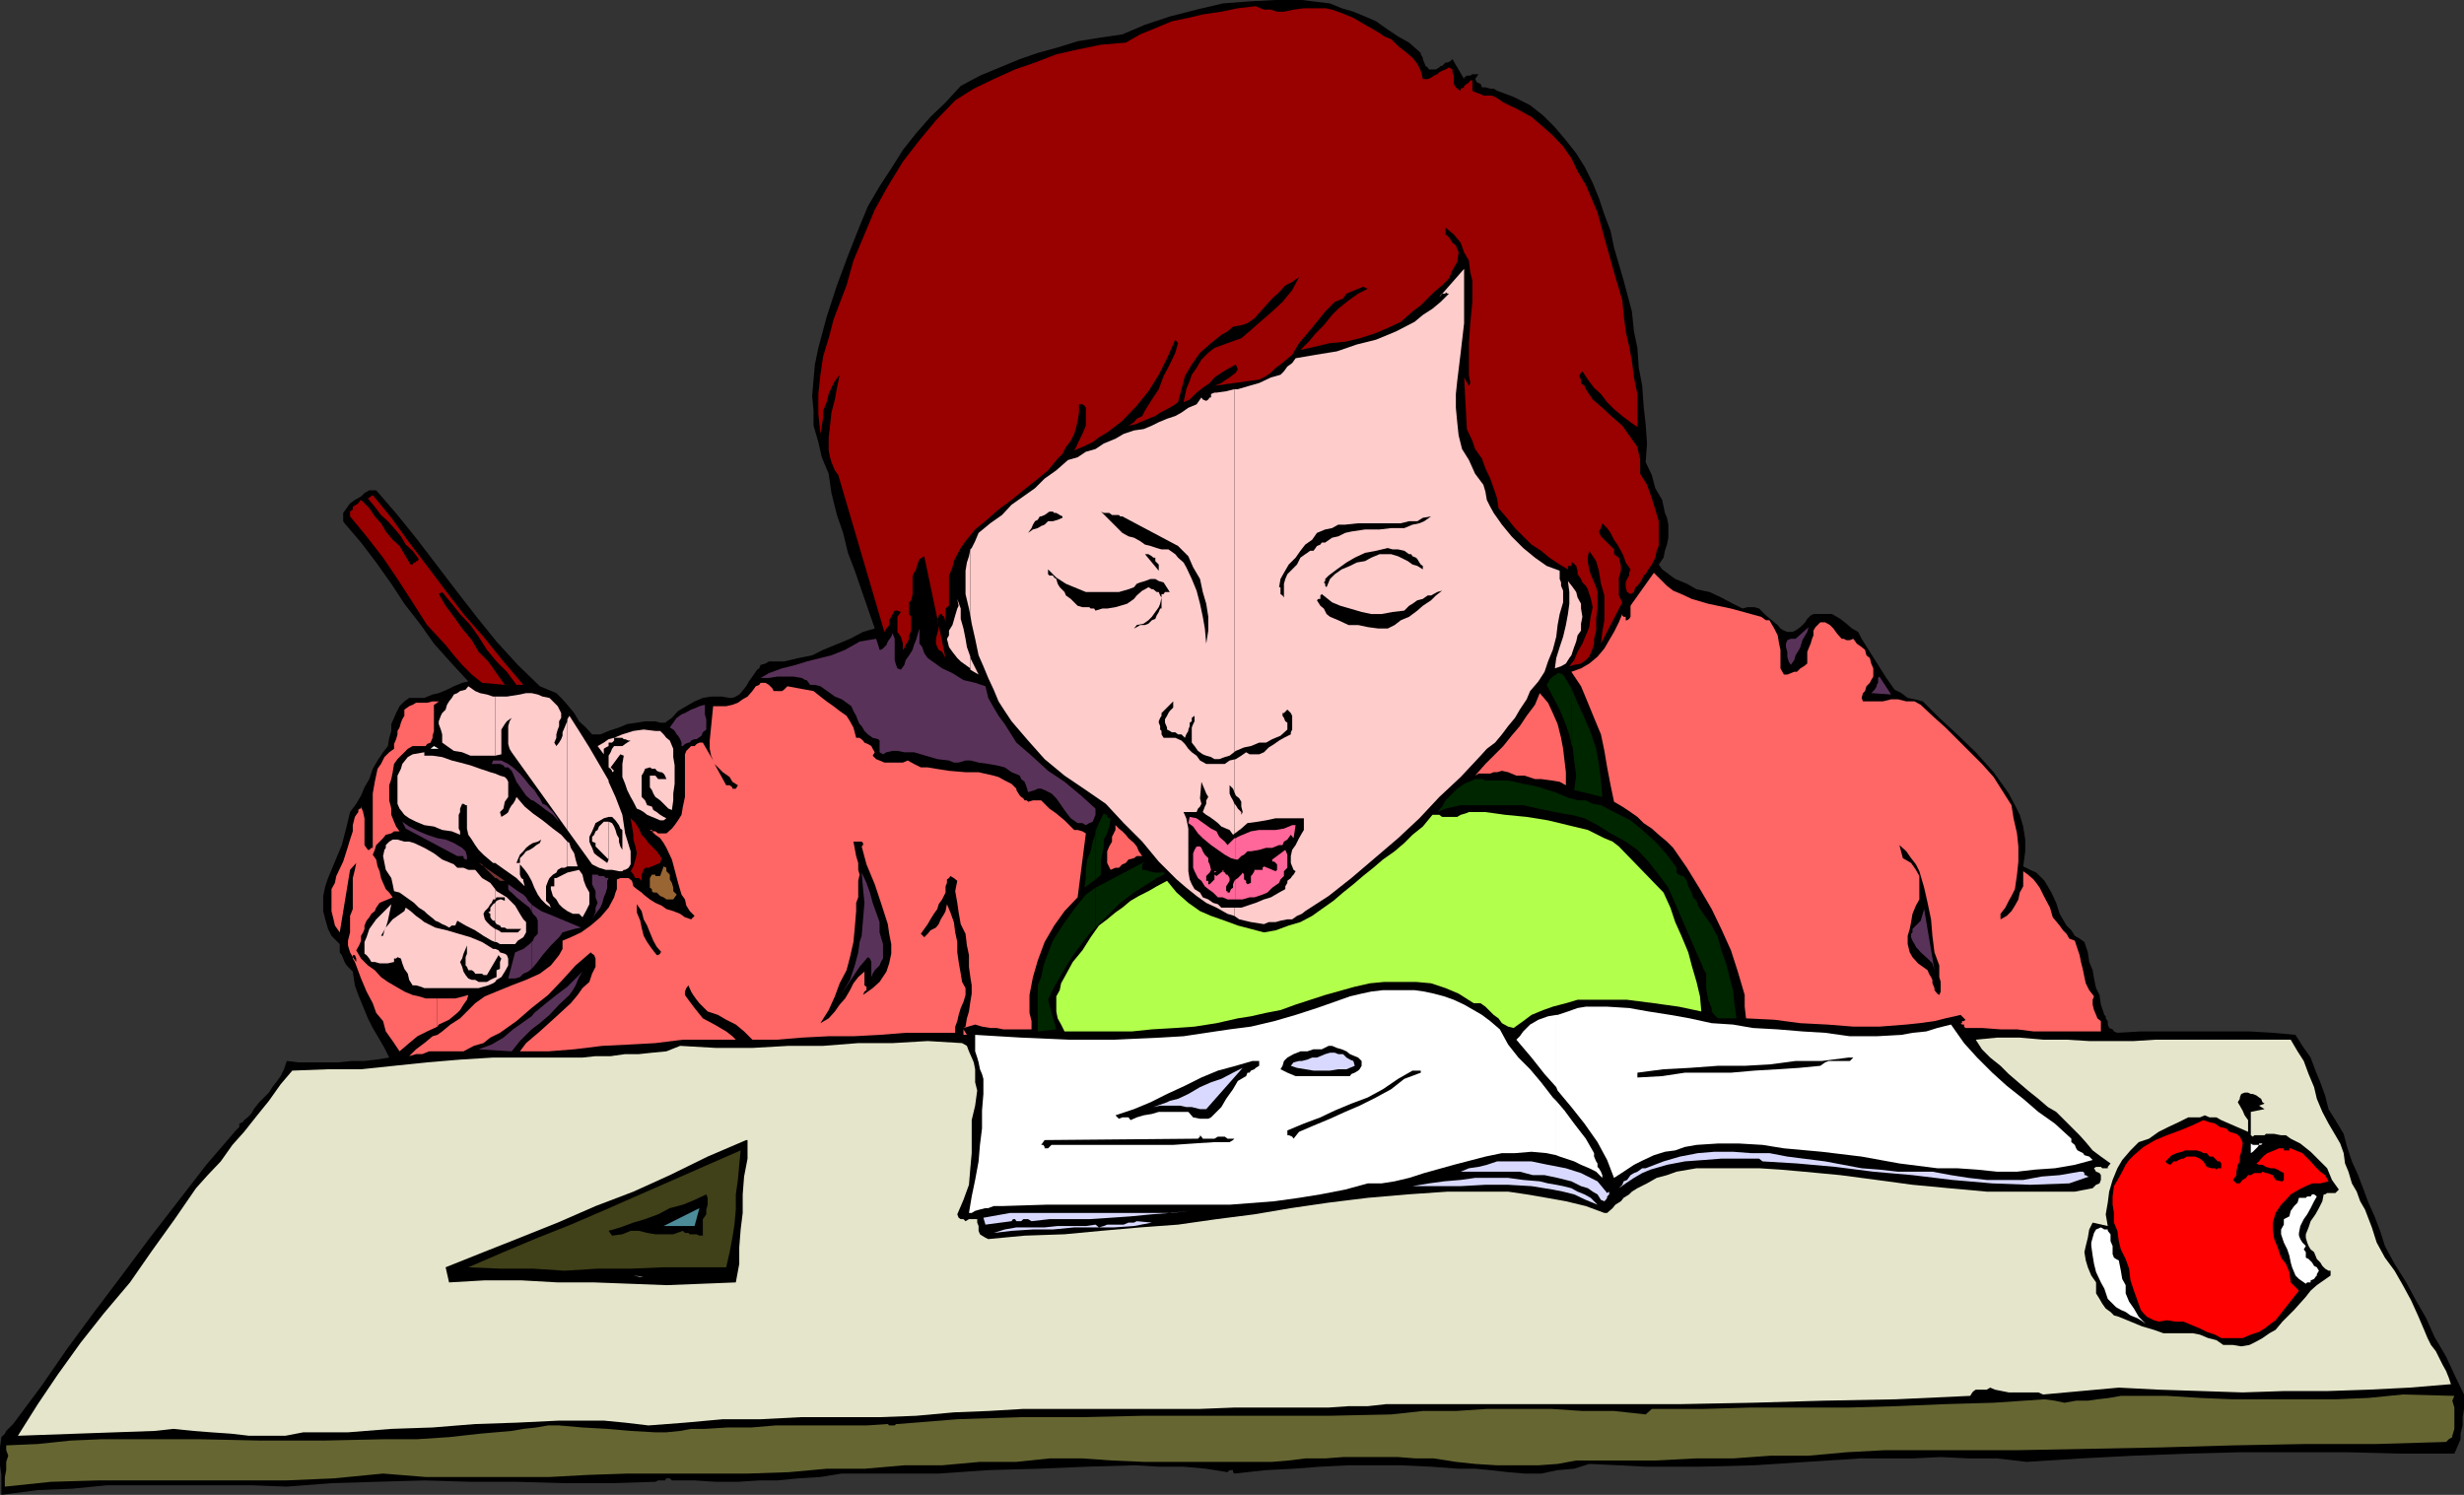 <svg xmlns="http://www.w3.org/2000/svg" width="358.301" height="217.398"><rect width="100%" height="100%" fill="#333333" stroke="none"/><path d="m193.402.5 1.7.7 1.699.5 1.699.698 1.602.7L201.8 4.3l1.5 1 1.601.898 1.7 1.5v.2l.3.5v.199l.399 1 .3.203.2.297h1l.5-.297.199-.203h.203l.5-.5h.297l.402-.2.301-.3 1.7 2.902v-.2l.398-.3h.5l.3-.2h.9l-.5.7.3.5.5.2.2.5h.5l.703.198h.5l.5.301 2.399.899L222.5 15.3l1.902 1.5 1.7 1.699 1.601 1.898 1.5 1.903 1.2 1.898 1.199 2.399.898 2.203.8 2.398.903 2.399.5 2.402 1.399 4.8 1.199 4.5.3 2.9.5 2.398.2 2.902.5 2.598L239 59l.3 2.7.2 2.8-.2 2.7.903 1.898.5 1.902 1 1.7.399 1.898.3.703.2 1v1.898l-.2 1-.3.899-.2 1-.699 1 .5.703.7.5.5.398.699.5 1.699.7 1.402.8 1.899.399 1.699.8 1.699.903 1.402.699.7-.2h1l.699.2 1 1 1.199 1 .5.398.402.5.5.301.5.2h.7l.5-.2.699-.5.699-.699.3-.5.5-.5.403-.2h2.7l1.199.7.898.7.8.698.903.5.5 1 1.2 1.903 2.398 3.797 1.199 1.703 1 .5.902.699 1 .2 1.2.3 2.398 2.398 2.602 2.403 2.699 2.597 2.601 2.903 1 1.398 1.2 1.7.898 1.699.703 1.402.5 1.7.297 1.898v1.703l-.297 2.199 1 .5.899.398 1.199 1.2 1 1.703.699 1.5.5 1.597 1 1.7.703.703.5.797.7.402.699.5.5 1.5.199 1.398.5 1.2.199 1.203.3 1.398.5 1 .2 1.399.5 1.5.203.203v.297l.297.402v.5l.203.5.5.2.2.3.5.2 3.398-.2h15.8l3.399.2 3.3.3 1 1.598 1.2 1.703.703 1.898.7 1.7.699 1.902.5 2 1 1.597 1.199 2 .5 1.903.699 2.097.902 2 .801 2.102.7 1.898.898 2 .8 2.102.7 2.2 1.402 2.6 1.7 2.7 1.398 2.598 1.5 2.601 1.199 2.7 1.703 2.902 1.2 2.597 1.398 2.903v2.097l-.2 1.2v1.203l-.3 1.199v.8l-.5 1.2-.399.898h-8l-7.601-.199h-15.598l-7.5.2-7.902.3-7.7.399-7.898.5-4.3-.5H286.3l-4.098-.2-4.101.2H270.5l-15.398 1-7.899.203h-7.902l-3.899-.203-4.3-.2-2.2.7-2.402.203-2.398.5h-2.399l-2.402-.203-2.598-.297-2.203-.203h-2.398l-4-.297-4.399-.203h-7.601L192 213.3l-3.898.297-4 .203-4.602.5-.2-.203v-.297h-.5l-.3.297-3.098-.5-3.3-.297H168.5l-3.398-.203-7 .203-7.2.297-7.199.203-7.203.5h-14.098l-3.101.5-3.2.199-3.101.3h-2.598l-3.101.2h-3.2l-3.101-.2h-3.297l-.3-.3h-.5l-.2.3h-1l-.402.2-6.5.2h-6.7l-7-.2h-6.699l-6.699-.2-7 .2-6.5.2-6.5.5-5.203-.2H15.602l-5.102.5-5 .2-5.297.698V214.5L0 213.098V210.5l.203-1.5.5-.5.2-.402 1-1 4.097-5.5 3.8-5.5 3.903-5.297 4-5.301 4.098-5.5 4.101-5.3L30 169.397l4.3-5 .5-.5v-.5l.5-.199.2-.3.5-.399.5-.5.203-.3.2-.4.8-1 .7-.702.699-.7.5-.8.699-.899.5-.699.5-1 .402-1.2 1.7.2h5.8l1.899-.2H53l1.703-.202 1.899-.297-.7-1.403-.699-1.199-1-1.699-.703-1.402-1.398-3.399-.5-1.398-.301-2-.399-.403-.5-.5-.3-.5-.399-1-.3-.398v-1.2l-1.2-1.202-.5-1-.402-1.399L47 132.5v-2.2l.3-1.402.403-1.199 1-2.398 1-2.403.7-2.699.5-2.101.898-1.2.699-1.199.5-1.199.703-1.2.5-1.5.7-1.202.8-1.2.7-.898.199-1.2.3-1v-1l.399-.902.3-.699.5-1 .7-.699.699-.5h2.203l1.2-.5.898-.2 1.199-.5 1-.5 1.203-.5.899-.202-2.399-2.598-2.601-2.902-1.899-2.7-2.402-3.097-1.899-2.903-2.199-3.097-2.203-2.903-2.398-2.8-.2-.297v-1.203l1-1.399.7-.5.898-.5.5-.5.703-.398h1l3.098 3.597 2.902 3.602 2.899 3.8 2.898 3.798 2.8 3.601 2.903 3.602 3.098 3.398 3.199 3.102 1.203.5 1.2.5.898.898.699.801 1 1.2.703 1.198 1 .903.899 1H87.3l1.199-.5 1.5-.5 1.203-.5 1.399-.203 1.199-.2h1.5l.699.2h.703l1-.7.899-1L101 102l1.203-.5 1.2-.2h1.5l1.199.2h.398l.5-.2.5-.3.203-.2.797-1 .402-.702.5-.7.7-1 .3-.199.2-.5.699-.199.5-.3H114l2.102-.5 2-.4 1.601-.8 2.2-.902 1.699-.7 1.898-1 1.703-.5-1-2.898-.902-2.602-1-2.898-1-2.602-.7-2.898-.898-2.602-.8-3.199-.403-2.8-1-2.399-.5-2.2-.7-2.402V59.7l-.198-2.101.199-2.399.199-2.2.5-2.402 1.203-4.5 1.5-4.598 1.598-4.3L125 32.897 126.203 30l1.7-2.902 1.699-2.598 1.699-2.7 1.902-2.402L135.301 17l2.199-2.102 2.203-2.398L142.5 11l2.902-1.2 2.899-1.202 2.601-.899 2.899-.8L156.703 6l3.098-.5 3.402-.5 3.297-1.402 3.602-1.2 3.898-1L177.8.5l3.903-.3L185.5 0h3.8l4.102.5"/><path d="M192.703 14.598v.703l-.203.797-.5.402-.297.5-.703 1.2-1.2.698-1.198.801-2.399 1.399L185 21.8l-1.398.699-1.5 1-1.399.5-1.402.898-1.7.801-1.199 1.2-1.5.902L174 29l.203-1.2 2.2-1.702 2.398-1.399 2.402-1.199 2.399-1.402 2.398-1.2 2.102-1.699 1.199-.699 2-2 .699-1.2v-.202h.203v-.2h-.703.203l.297-.3h.703M188.902 30.2l-1 .5-1.199.698-1 .7-.703 1-.898 2.203-1 2.097-.2 1-.5 1.2-.5.902-.699 1-.703.7-1.2.5-1.198.198-1.5.301 1.5-.5 1.199-.5.699-.898.902-.801 1-2.102 1-2.398.899-2.402 1.199-2.2.5-.699 1.203-.699 1.2-.7 1.199-.5.699-1.202.699-.7.8-1 .903-.699 1.899-1 2.398-.699 2.203-.7 1.899-1 1.199-.902.699-.8.8-.899.403-1.5-.203 1.5-.5 1.2-.7.902-1 1-.898.699-1.199.5L198 24l-1 .2-2.598.698-2.199 1.2-.902.8-1 .903-.7 1-.699 1.398M148.8 19.2l-2.198 2.898-2.399 2.402-2.402 2.598L139.203 30l-2.703 2.398-2.098 2.903-1 1.398-.699 1.7L132 39.8l-.7 1.699-2.398 9.098-.3-.5-.2-.399v-1l.2-.5v-.5l.3-.398v-.5l.2-2.203.5-2.098.898-2 .8-2.102 1.2-1.699L133.703 35l1.2-1.902 1.597-1.7 2.902-3.097 3.098-3.102 3.203-2.898 2.598-3.102h.5M158.902 29.7l-1 1-.699 1.198-.703 1.2-.5 1.203-1 2.398-.7 2.899-.698 2.601-1 2.399-.5 1.203-.7 1.199-.5 1.2-.902 1.198.5-1.199.402-1.699.5-1.2.5-1.402.5-1.699.5-1.199.2-1.402.5-1.5.5-1.2.699-1.199.199-.898.703-1.203.5-1.2.5-1 .7-.898 1-1.2.5.4m65.999 2.698v2.903l-.3 1.199v1.2l.3 1.398.399 1 .5.402.3.5.7.3.5.2 1.199 1.7 1.203 1.198 1.399 1.403 1.199 1.5 1.199 1.398 1 1.399.203 1 .2 1 .3.902v1l-.5-.3-.203-.4-.297-.5v-.5l-.203-.5-.297-.5v-.702l-.203-.2-1.2-1.199-1-1.5-1.198-1.199-.899-1.402-1-1.2L227 42.7l-1.2-1.199-1.398-1.2-.3-1.202-.2-1.7.2-1.398v-2.902l-.399-1.2-.3-.5-.2-.699-.5-.5-.703-.5.203.301.5.2.5.3.5.398.2.301.199.5.5.399.3.3M222 53.5h-.297L221 52.3l-.7-1.202-.198-1.399-.301-1.199-.5-2.7v-5.5l-.399-2.6-.3-1.5-.2-1.4-.699-1.202-.8-1.5.3-.7.899 1 .8 1.2.399 1.402.5 1.2.3 2.898v6l.2 3.101.199 1.2.5 1.5.5 1.402.5 1.199m-52.098-21.602-1 1-.402.903-.797 1L167 36l-.898 2.098-1 2.402-1 2.398-.399 2.403-1 2.398-.703 2.399-1-.899L162.203 47l.7-2.102.8-2.699.899-2.101.699-2.399L166.5 35.5l.8-1 .7-.902.902-1 1-.7"/><path fill="#fcc" d="m229.902 91.7-.5.698-.199.903-.3.797-.403 1.203-.297.398-.5.801-.703.398-.898.301.199-1.5.5-1.601.5-1.5.402-1.7.297-1.597.203-1.5v-1.703L228 84.5l.703.898.5.7.2.8.5.903v.699l.199 1.2-.2 1v1M72 142.8l.203-.3.7-.402.5-.797.5-.903v-1l-.2-.5-.3-.199-.7-.199-.203-.3-.5-.2v4.8m0-4.8h-.297l-1.601-1-1.7-.7-1.699-.5-1.703-.5-1.7-.402-1.597-.8-.5-.399-.703-.5-.797-.699L59 132l-.2.5-1.698 1.2-1 1.198-.2.403-.199.797h-.3l.3-.5.399-.7.3-1 .5-2.398-2.199 2.2-1 1.398-.402 1.203L53 137v1.7l.3.198.403.5.297.5h.5l.703.2h1.2l.898-.2v-.5h.3l.2-.199.5.2.199.699.3.8.5.7.2.902.5.8h.5l.703.2.5.2h7.899l1.398-.4.703-.3.297-.2V138m0-1h.203l.5.3h2.2l.398-.5.8-.5.399-.702v-1.5l-.398-.399-.5-.8-.7-1.2-1.199-1.199-1.5-.902L72 129.3v1.5l.203-.301h1.2v.5l-.5-.2h-.2l-.5.2-.203.3v2.798l.203.3.5.2.2.3h.5l.3.2h2.399-.301l-.5.5h-2.399l-.402-.297-.5-.203V137"/><path fill="#fcc" d="m72 135.098-.297-.2-.402-.3-.5-.5-.301-.399-.2-.8.2-.399.5-.5.3-.5.2-.2.203-.5H72v-1.5l-.7-.902-1.198-.699-1-1.199h-1l-.7-.3H66.5l-.5-.5-1.7-.7-1.198-.902-1.399-.797-1.5-.703-.703-.2h-.7l-1-.3h-.698l-.5.3-.5.5v.403l-.2.297-.199.902.399 2 .8 1.2.2.898.199 1 .8.203 1.399 1 .703.5.7.699.8.5.399.398 1 .801.199.2.5.199.5.3.5.2.5.3.402-.3h.5l.297-.7 1.203.7 1.399.703 1.199.797 1.199.703.5.199v-1.902"/><path fill="#fcc" d="m72 131.3-.297.2-.402.5v.5l-.301.2.3.198v.5l.2.301.203.2H72V131.3m0-5.8 1.402 1 1.7 1.2 1.398 1.398-.2-.2-.198-.8v-.2l-.301-.199-.2-.5v-1.5l.7.801.5.7.5.898.402 1 .5 1 .5.703.7.699.699.5-.2-.5-.5-.5v-2.102l.301-.8.2-.399.5-.5.5-.3.199-.399.5-.3h.5l.398-.2v-3.602l-.898-1-1.2-.898-1.5-1.2-1.402-1-1.2-1-1.198-1.402-.2.5-.3.5-.2.2-.3.5-.2.5-.199.203-.3.199-.5.3-.2-.702.5-.5.2-1 .5-.7V113.7l-.2-.398-.3-.301-.7-.2-.703-.3v13m0-13.001-.7-.2-1.5-.5-1.398-.5-1.5-.402-1.199-.3-1.402-.5-1.399-.2h-1.199v-.5L60 109.7l-.7.399-.8 1-.2.703-.5 1v4.097l.302.7.398.5.3.402.7.5 1 .5 1.203.5 1.399.2 1.199.5 1.402.198 1.2.5v-.5l-.2-.398v-2l.2-.402v-.5l.3-.7h.2l.3.2h.2v3.402l.199.898.5.7.5.8.5.7.699.703 1.402 1.199H72v-13m0-2.603.902-.199v-3.601l.5-.797.301-.403.7-.5-.301.5-.2.7v2.601l.2.7.3.5 8.098 11.3v-16.101.3l-.2.403-.198.5-.301.699v.5l-.2.5-.3.5-.399.5-.3-.5.3-.7v-.5l.2-.702.199-.5v-.7l.3-.5v-.699l-.5-1-1.199-1.199-1-.2-.699-.3-.902-.2H76.5l-.898.2-1.899.3H72v8.598"/><path fill="#fcc" d="M72 101.3h-.297l-.902-.3-1-.2-.7-.3-1-.7-.398.5-.8.2-.403.3-.5.2-.297.5-.402.5-.301.5-.2.7-.5.5-.198.398-.301.8v.403l.3.797.2.703V108l.699.5 1 .7 1.203.198 1.2.5H72v-8.597M82.5 132.5l.8.398h.903l.5.5.5-.898.5-1v-1.7l-.5-.902-.3-.8-.2-.899-.5-.699-1.703.398v5.602m0-5.602-1.598.801h-.3v1.2h-.5v.402l.3 1 .5.5.399.699.5.5.699.5v-5.602m0-.898H84l-.297-1-.203-.902-.5-.797-.2-.703-.3-.2V126m0-5.3 3.602 5 1 .5 1 .3h.398V125l-.2.5-1.398-1-.5-.402-.3-.797-.2-.403-.199-.5v-.699l.399-.8.3-.7.2-.5.699-.398.5-.301.699-.2v-5.3l-1.398-2.402-1.399-2.399-1.5-2.398-1.402-2.203-.301.5v16.101m6 5.801h.5l1 .2h.5l.203-.2h.2l.5-.3.3-.5v-1.9l-.8-2.6-.403-2.7-1-2.602-1-2.199v5.102h.5l.5.5.5.699.203.5.297.2v2.898l-.297-.5-.203-.7v-.5l-.297-.5-.203-.699-.2-.5-.3-.5-.5-.199v7"/><path fill="#fcc" d="M88.5 119.5h-.7l-.698.7-.2.5-.3.198-.2.5-.3.301v.7l.5.199v.5l.5.5.199.203L88.5 125v-5.5m0-8.402v.5l.3.203.2.297v.203l.3-.203-.5-.5 1.403-1.899.5.2-.203 1.199V113l.402 1 .301.898.5 1 .399.7.5 1 .5.203.5.297.5.402.699.3.5.2.699.3h.5l.402-.3-.402-.2-.5-.3-.5-.402-.5-.297-.2-.5-.698-.203-.301-.7-.5-.5v-3.097l.3-.5.2-.5.699-.203.3.203h.5l.2.297.5.203h.203l.297.199.203.3.2.5h-1.2l-.402-.5H94.5v1.7l.3.398.2.5.3.5.7.5.203.2 1 1 .5.203.2-1.403v-1l.199-1.398v-2.7l-.2-1.202v-1.2l-.5-1.199-.5-.398-.402-.5-.5-.5h-.7l-1.698-.203-1.5.203-1.602.5-1.2.5-.8.199v.5h.5l.3-.3v-.4h1.2l.203.2h.2l.5.2h.3l-.5.3-.3.2-.403.3h-1.2l-.3.398-.2.5-.3.5v1.2m0-3.598-.7.5-.898.5.899 1.2v-.802l.3-.199.399-.199v-1m52.602-10.102.5.301.699.399-1.2-2.399v1.7"/><path fill="#fcc" d="M141.102 95.7v-.2l-.5-1.402-.2-1.2-.3-1.5-.399-1.398v-1.5l-.5-1.402.2 1-.2.402-.3 1-.2.7-.203.698-.5.801v.7l-.297.5.297 1.199.5.703.703.898.5.5 1.399 1v.2-1.7m0-6.199.199 1.2.5 2.198.5 2.403.699 1.597.703 1.7.797 1.703.703 1.699.899 1.398 1 1.5 1.199 1.403 1.199 1.398 2.402 2.7 2.899 2.402 3.101 2.097 2.899 2 2.601 2.801 2.7 2.7 2.398 2.902 2.602 2.597 1.398 1.2 1.5 1.203 1.402 1 1.5.699 1.598.898 1 .301v-16.3l-.2-.5-.3-.5-.2-.5v-1.2l.5.5.2.5V56.598l-1.2.3-1.398.2h-.3l-.5.203v.5h-.2l-.199.297-.3.203-.5-.203-.2-.297-.703 1-1.2.5-1 .699-.898.5-1.199.398-1.203.5-1 .5-1.2.5-1.398.2-1.5.5-1.199.703-1.703.699-1.2.8-1.398.4-1.199.8-1.402.398-1.7 1.5-1.699 1.2L150.5 71l-3.398 2.398-1.399 1.5-1.703 1.2-1.7 1.402-.5 1.2-.5 1-.198.198V89.5"/><path fill="#fcc" d="m141.102 79.898-.2 1-.3.903-.2 1.199v3.398l.5 2.102.2 1v-9.602M179.5 133.2l.703.5 1.7.398 1.898.3.699-.3h1l.703-.2 1-.199h.7l.699-.5.699-.3.5-.399 3.402-2.2 3.297-2.6 3.402-2.9 3.399-2.902 3.101-2.898 2.899-3.102 3.101-2.898 2.899-3.102.902-1 1.2-.898 1-1.2.898-1.202 1-1.2.699-1.199 1-1.5.5-1.199 1.203-1.402.899-1.399.5-1.5.699-1.699.5-1.902.199-1.7.3-1.597.5-1.703v-1.7l-.3-.699v-.5l-.2-.5V83l-1.898-.7-1.699-1.202-1.703-1.399L219.8 78l-1.398-1.7-1.199-1.702-.5-.899-.5-1L216 71.5l-.297-1-1.203-1.602-.898-2-1-1.597-.5-2-.2-1.903-.199-2.097v-2l.2-1.903.5-4.097.5-4.301v-7.902l-3.602 4.101.199-.3.203-.2h.5V42.5l.297.2h.203l-1.203 1.198-1.2 1-1.398.903-1.199 1L203 48.199l-2.898 1.2-2.801.699-2.899 1-3.101.5-2.899.5-.5.703-.699.5-.5.699-.5.5-1.402.398-1.7.801-1.398.399-1.703.5h-.5v58.601l.203.5.5.399.297.5v.703l.203.797-.203.402v-.402l-.5-.5-.297-.5-.203-.2V133.2"/><path d="M221.703 63.598 221.5 64.8l.203 1.199.297.7.703 1.198 1.2 1.7L225.3 71l1.5 1.5 1.402 1.598.5.8.5.903.2 1.199-.2 1.2-.5-.2-.203-.5-.5-.7v-.702l-.5-.797-.2-.403-.3-.8-.5-.399-.898-1-1-1.199-.899-1-1-.902-1.203-1.2-.5-1.199-.2-.699v-2.402l-1-.797-.5-.903-.698-1-.5-.898-.399-1.2-.3-1.202-.2-1v-1.2l-.3-2.398.3-2.602V48.7l.2-2.398.3 2.199v2.098l.2 2.402v2.398l.199 1.2.3 1.203.2 1 .3.898.399 1.2.8 1 .7 1 .902.699M135.3 55.2l-.898.898-.699 1-.8 1.203-.2 1.199-.5 1.2-.203 1.198-.297 1.2v4.101l.297 2.602V72.5l-.297 2.598-.402-2.2-.301-2.597-.2-2.602L131 65l.5-2.902.703-2.399.5-1.398.5-1.203.7-1 .699-.899h.699m98.902 13.699v1.403l.297 1.199.402 1.2.5 1 .7.898.5 1.203.5 1v2.097l-.2-.699-.3-.699-.2-.7-.5-.702-.5-1-.5-.5-.402-.899-.5-.5V71l-.297-.7-.203-1-.7-1.402-1.198-1.699-1-1.398-1.7-1.203-1.199-1.5-1.402-1.399.199-.699 1 1.2 1.203.898 1.2 1 1.398 1L232.5 65l1 1 .203.7.297.5.203.898v.8m-108 3.102.5 1.398.5 1.5.7 1.602.5 1.5.5 1.398.398 1.7.3 1.703V84.5l-.5-.8-.199-.7-.3-.7-.2-1-.3-.702-.2-.899-.199-1-.3-.699-.903-2.2-.797-2.1-.402-2.2v-4.8l.199-2.2.203-.902.5-1.2.297-1 .402-.898-.199 1.2-.5 1.398-.5 1.402v1.2l-.203 1.5v1.698l.203 1.602.5 1.5m45.097 7.398 1.5 1.5.7 1.602 1 1.7.402 1.898.5 1.703.301 1.898v2l-.3 1.899-.2-2.2-.3-1.699-.403-1.898-.5-1.903-.7-1.699-.8-1.699-.398-.7-.801-.702-.399-.5-1-.7h-1l-.699-.199-.902-.3-.801-.2-.7-.5-.898-.5-.8-.199-.899-.5-3.101-3.102.398.2h.8l.403.3h1l.2.2h.3l8.098 4.3M154.5 75.3l-.7.298-.698.203h-.7l-.5.5-.5.199-.5.3-.699.2-.703.5.5-.7.203-.5.297-.5.402-.202.301-.5h.2l.5-.2.699-.5h.5l.199.2h.3l.5.3.399.2v.203m53.602-.203-1 .703-.7.297-1 .203-1.199.5h-1.902l-1.7.199H198.5l-2 .3-.898.2-1 .5-.899.2-1 .698h-.5L192 79.2l-.5.2-.2.3-.3.399h-.5l-.398.3-.301.2-.7.5-.5 1-.699.703-.699.699-.3.7-.2.698v2l-.203-.3-.297-.2v-1H186l.203-1.199.5-.898.7-1.203 1-1 .699-1 .699-.899 1-.699.699-1 1.203-.5 1-.2.899-.5h1l1.898-.202h6.203l1.2-.297h1.199l.8-.5 1.2-.203"/><path d="m206.902 82.8-.8-.5-.7-.202-.699-.5-1-.5-.402-.2-1-.3h-1.7l-1.199.5-.902.5-1.2.203-1 .5-1.198.5-1 .699-.7.7-.5 1.198-.199-.199v-.3l-.203-.2.203-.199v-.3l.5-.5 1.2-.9 1.398-1 1.199-.702 1.5-.7 1.602-.3 1.699-.399.699.2h.8l.903.199.7.5h.3l.2.3.5.2.199.203.3.5.2.297.3.203v.5m-38.402-.703V83l-2-2.402h.5l.5.3.203.2H168v.5l.5.5m-4.398 3.602.8-.302.399-.5.5-.199.699-.199.8-.3h.7l.5.3.703.2.899 1.398h-.7l-.199.3h-.3V88.5h-.2l-.203.5-.297.5-.203.5-.5.2-.5.5-.5.198h-.7l-.5.301-.398.2.399-.5 1-.2.699-.5.5-.5 1-1.398.203-.5.2-.903-.2-.3-.203-.5h-.297l-.5-.399h-.203l-.5-.3-.5.3-.398.2-.801.699-.399.5-1 .703-1 .297-.699.203L161 88.5h-.7l-1 .3-.198-.3h-.5l-.2-.2h-1l-.699-.202-1-1-.703-.5-.2-.5-.698-.7-.301-.5-.2-.699-.3-.199-.2-.3h-.5l-.199-.2v-.7l1.2 1.2 1.398.898 1.203.5 1.7.7h4.8l1.399-.399m45.601.199-.902.7-.7.703-1.199.797-.8.703-1.2.898-1.199.5-.902.7-1 .5h-1.399l-1.5-.2-1.402-.3h-1.398l-1.5-.7-1.2-.5-.5-.398-.402-.801-.5-.402-.5-.797.203-.203H192v-.5l.203-.2 1.5 1.2 1.2.5 1.398.402L198 89l1.402.3h1.5l1.598-.3 1.703-.2.7-.702.5-.297.699-.5.8-.203.7-.5h.5l.898-.5.703-.2m-40 19.902v.298l.399.203.3.199h.5l.399.3h.5l.5.5.199-.5.3-.5v-.202l.2-.5v-.5l.3-.2v-.5l.403-.3v.8l-.203.403-.2.5V108l.403.5.5.7.7.5.5.198.699.2.5.3h.699l.8-.3.7-.2.902-.699 1.2-.5 1-.199 1.199-.5h1l.898-.5 1.203-.5 1-.902v-1l-.3-.2-.2-.5-.203-.3v-.399h.203l.5-.5.5.5.2.399v2l-.2.402v.3l-1 .5-.703.4-.7.5-.8.5-.7.698-.698.301h-1.399l-.5-.3-.703.5-.797.5-.902.199-.7.5h-2.699l-.902-.5-.5-.7-.7-.5-.5-.5-.5-.699-.5-.5-.898-.398h-1.699l-.3-.5v-.5l-.2-.203v-.5l-.203-.5v-.2l.203-.5.2-.3v-.399l1.699-1.699v.898l-.5.5-.2.301-.199.399-.3.5v.5l.3.703"/><path fill="#fff" d="m62.602 108.898.5-.398.699.398zm0 0"/><path d="m259.902 123.098-.5.703v.699l-.199.8.2.7v1.2l1 2.398.699 1.203v2.097l-.2.801h-.3v.2l-.7.699.2-.7v-2.597l-.2-.801v-1.602l-.5-.8-.5-.399-.199-.8V125l.2-1.2.5-1.402.699-1.199.8-1.5.2-1.199.5-.902.5-1.2.199-1 .199-1.199.3-.898-.3-1.203-.398-1-.5-.5-.5-.7.199-.5 1 .7.699 1 .3.703.403 1v.699l-.203.7-.2 1.198-.3.7-.898 2-1 1.601-.7 1.7-.5 1.699m-85-5 .5.402.5.3.7.5.5.4.5.5.699.3.5.2.5.698 1.199-.898.902-.8 1.5-.2 1.2-.2 1.398-.3h4.102v1.7l-.301.5-.399.698-.5 1-.5.7-.199.902v1l.399 1 .3.2-.3.5-.2.198-.199.301-.5.399v.3l-.3.5v.403l-.903.5-1.2.699-1 .3-1.198.5-1.2.4-.902.3h-2.898l-.5-.5-.7-.2-.699-.5-.8-.3-.403-.7-.797-.5-.402-.702-.301-.7-.2-1.199V120.5l-.3-1.5-.398-.902H174l.203-.5.297-.297.203-.403-.203-.8.203-2.399.2.5.3.7.2.5.3.5-.3.5v.5l-.2.402-.3.797M106.8 120l1.7 1.398 1.602 1.5 1.5 1.403L113 126l1.203 1.7 1.2 1.6 1 2 .898 2.098-.2.301-1.199-2-1.199-1.898-1.402-1.903-1.5-1.898-1.399-1.7-1.699-1.702-1.902-1.2-1.899-1.398-.3-.7-.2-.5-.5-.5-.699-.202-1-1-.203-.7-.297-.5h.797l.703.5 1.2 1.2.5.703.699.699.5.7.699.3"/><path d="m119.3 144.2-.3-.5v-.2l-.2-.5v-1.902l-.5-.7-1.398-1-1.199-.898-1.703-.8-1.7-.9-1.398-.702-1.5-1-1.699-.7-1.402-.699 1.699.399 1.402.5 1.7.703 1.699.797 1.402.703 1.7.898 1.398.801 1.5.898L119 138v-4.3l-.7-3.2-1-2.8-.898-2.7-1-2.902-.699-2.797-.703-2.903 1.402 3.301 1.2 3.399 1.199 3.402 1.199 3.3.3 1.9.2 1.698.203 1.7.297 1.703v1.898l-.297 1.7v1.902l-.402 1.898"/><path fill="#b2ff4c" d="m241.902 129.8 1 2.2.7 2.098.898 2 1 2.402.5 1.898.703 2.403.5 2.097.2 2.2-3.301-.7-3.602-.5-3.898-.5h-7.2l-1.699.5-1.902.5-1.399.5-1.699.7-1.203.902-1.398 1-.801-.2-.899-.5-.5-.702-.699-.5-.5-.5-.703-.7-.7-.5h-1l-2.198-1.398-1.899-.8-2.101-.7-2.2-.2h-4.601l-2.098.2-2.203.5-4.297 1.2-4.3 1.398-2.2.8-2.101.403-2.2.5-1.902.297-3.098.703-3.199.5-2.8.199-3.403.2-2.898.3H154.8l-.5-1-.5-.902-.2-1v-2.2l.5-.898.2-1 .5-.902 1.199-2.2 1.402-1.699 1.2-1.898 1.199-1.703 1.199-.899 1.203-1 1-.699 1.2-1 1.199-.7 1.398-.702 1.203-.7 1.5-.8 1.399 1.703 1.699 1.5 1.699 1.199 1.602.7 2 .698 1.898.7 1.902.5 1.899.5 1.699-.297 1.902-.703 1.7-.5 1.699-.899 1.402-1 1.7-1.199 1.398-1.2 1.5-1.202 1.402-1.2 1.5-1.199 1.399-1.199 1.699-1.2 1.402-1.202 1.2-1.2 1.5-1.199 1.398-1.699h1l.402.3h2.2l.5-.3.699-.2.5-.202H216l2.902.402 3.098.3 3.102.5 2.898.7 2.902.7 2.399 1.198 1.199.5.902.7 6.5 6.703"/><path fill="#900" d="m200.602 4.8.699.5 1 .4 1 1 .902.698 1.2 1 .699.903.5 1 .3 1.199h.7l.5-.2.398-.3.5-.2.3-.3.403-.2.5-.202.5-.297.5.297v.402l.2.5v1.2l.3.5.2.198.5.301v-.3l.5-.2V12.5l.398-.3.3-.2.2-.3h.5-.2v1.5l.399.198.8.301.403.2h1.2l.5.199.5.3.699.5 1.898.903L222.703 17l1.399 1.2 1.699 1.5 1.5 1.6L228.5 23l.902 1.898 1.2 2 1.699 4 1.199 4.403 1.203 4.297 1.2 4.101.199 2.102.3 2.398.5 2.2.399 2.101.3 2.398.5 2.403v4.797l-1-.7-1.199-.898-1.199-1-1-1-.902-1.2-1-.902-.899-1.199-.8-1.199-.2.2-.199.3v.398l.2.301v.5l.199.2.3.199.2.5 1 1.5L233 59.3l1.5 1.398 1.402 1.2 1.2 1.699 1 1.402.199 1 .199.7v2.198l1 1.602.703 2 .5 1.598.5 1.703v3.597l-.3.7-.2 1-.5 1-.5.703-.402.699-.301.2-.2.5-.3.5-.398.5-.301.198-.2.7-.5.3-.5-.3-.199-.7V84.7l.2-.5.3-.5v-.398l.2-.5-.7-1-.3-.903-.399-.8-.5-.899-.5-.699-.5-1-.5-.7-.703-.702-.2.703-.3.5.3.699.5.5.403.398 1 1v.7l.7.5.3 1.203V83l-.3 1v2.598l.5 1-3.102 6 .199-1.7.3-1.699v-3.601l-.5-1.7-.3-1.898-.398-1.402-1-1.5-.2.8v.903l.2 1 .199.699.3.7.5 1.198.2.7V88.5l-.2 1.5v1.7l-.3 1.198v.7l-.2.703-.3.699-.2.5-.5.5-.699.5-1 .2-.699.198.7-.898.5-1.2.699-1.202 1-2.399.199-1.5.3-1.398-.3-1.403-.2-.5-.199-.699-.3-.5-.5-.5-.2-.5-.5-.699V83l-.199-.7-.5-.5h-.203v.5h-.5v.5l-1.2-.702-1.5-1-1.198-1-1.399-.899L221.5 78l-1.2-1.2-1.198-1.5-1.2-1.402-.199-1.398-.5-1.5-.5-1.402-.703-1.5-.5-1.399-1-1.398-.398-1.203-.801-1.7-.399-7.5.7 1.2.199-.399-.2-1.199v-4.602l.2-2.898.3-3.102v-3.097l-.3-1.203-.2-1.7-.699-1.199-.5-1.398-1-1.203-1.199-1v1l.297.203.402.5.301.5.5.398.399 1-.2 1.399-.699 1.203-.5 1.199-1 1-1.203 1-1.898 1.898-1.2.903-1.699 1.5-1.902.898-1.899.801-2.199.7-2.101.5-2.2.198-2.101.5-2.2.5 1.2-1.199 1-1.199 1.199-1.2 1.203-1.5.899-.902 1.5-1.199 1.398-1 1.402-.699-.699-.3-.703.3-.5.2-.7.3-.5.2-.5.698-.698.301-.5.2-1.399 1.402-1.203 1.5-1.398 1.699-1.2 1.398-1 1.7L186.203 53l-.703.5-.7.7-.698.5-1 .5-6.5.898 1-.399.699-.5.5-.3.5-.399.402-.3.297-.5-.297-.7-.902.5-1.2.7-1 .698-.699.801-1 .7-.902.699-1 1-.898.402.199-.902.199-1 .5-1.2.3-.898.7-1 .703-1.2 1-1 .899-.702 1.898-.7 2-.699L181.902 48l1.7-1.5L185 45.3l1.5-1.402 1.402-1.699 1-1.898-1 .699-1 .5-.902 1-1 .898-.898 1-.801.903-.899 1-1 .699-.902.3-1.2.2-.8.7-.898.5-1.5 1.198-1.602 1.403L173.3 53l-1 1.7-.5 1.898-.5 1.902-.698.5-.899.5-1 .5-.703.5-1 .398-1.2.5-.698.301-1 .2.8-.5.399-.5.8-.399.399-.8 1-1.602 1-1.5.703-1.899.899-1.699.8-1.7.399-1.402-.399-.5-1.199 2.7L168.5 54.5l-1.5 2.398L165.3 59l-2.097 2.2L161 62.897l-1.2.7-.898.703-1.5.699-1.199.5.297-.5.402-.902.5-1 .5-1.2V59.3l-.199-.301-.3-.2h-.5V60l-.2 1.2-.203.898-.297 1-.5 1L155 65l-.5 1-.7.7-1.398 1.698-1.699 1.403-1.902 1.5-1.7 1.398-1.898 1.399-1.703 1.5L141.8 77l-1.398 1.7-.699 1-.5.898-.5 1-.203.902-.5 1.2v4.398l-.297.203-.203.199v2l-.2-.8-.3-.2v-.2h-.2l-.3.2v.2l-.2.3v.2l.2.698v.5l-.2.7-.198.8v.7l.199.5.199.402.5.3.5.9-3.098-14.802-.699.403-.3.797-.2.703-.5.898v2.7l-.203.902-.297.297V89.3l.297.398v2l-.297.7v.5L132 93.3l-.297.5-.203.5-.2.199v-.902l-.3-1-.5-.7V89.7l.5-.7-.5-.2h-.398l-.301.5-.2.4-.3.5v.698l-.399.5-.3.5-6.7-22.8-.5-.7-.5-1.199-.199-.699-.203-1v-1.902l.203-1.7.2-1.898.5-1.902.3-1.7.399-1.898-.7.898-.5 1-.402.903-.297 1.199-.5 1.2v1l-.203 1.198-.2 1.2-.3-2.899v-2.898l.3-2.801.403-2.7.797-2.6.703-2.7.899-2.402 1-2.598 1-3.602 1.601-3.8 1.5-3.598 1.899-3.402L131.3 23.5l2.402-3.102 2.399-2.898 2.8-2.902 2.7-1.7L144.5 11.5l3.102-1.402 2.898-1 3.102-1.2 3.101-.699 3.399-.699 3.601-.3 2.098-1.2L168 4.098l2.402-1 2.399-.5 2.101-.5 2.7-.399L180 1.2l2.602-.3 1.199.5h1l.902.3h1l1.399-.3 1.5-.2h3.101l1 .2 1.399.5 1.699.699 1.699 1 2.102 1.203M96.203 124.8l-.203.7-.5.2-.7.3-.5.2h-.5l-.198.3-.301.7v.898l-.399-.399h-.5l-.3-.5-.2-.3-.199-.2.399-.699.3-1 .2-.902-.2-1-.3-1v-.7L91.703 119l.7.7.5.8.398.898.5.5.5.7.699.703.5.5.703 1M76.102 99.598h-1l-1.399-1.899-1.5-1.5-1.402-1.699-1.2-1.902-1.199-1.7-1.5-1.597-1.199-1.5-1.402-1.703-.5.3 1 1.7L66 89.699l1.203 1.7 1.399 1.699 1 1.703L71 96.199l1.203 1.7 1.2 1.699-3.301-.297-1.5-1.203-1.399-1.399L66 95.301l-1.2-1.5-2.698-2.903-2.102-3.3-2.2-3.399-2.097-3.101L53.301 78l-2.399-2.902v-.7l.399-.3v-.399l.5-.3.3-.2.2-.3.199-.2 1.203 1.2.797 1.199.902 1 .7 1.203 1 1.199 1 .898.699 1.2.902 1.5H60l.203-.297h.297v-.203h.203l.2-.297L60 80.098l-1-.899L58.3 78l-1-1.2-.898-1-1-.902L54.5 73.7l-1-1.199.703-.5 2.7 3.3 2.597 3.598 2.602 3.403 2.699 3.597 2.601 3.403 2.899 3.297 2.902 3.601 2.899 3.399"/><path fill="#f66" d="m227.703 114.2-.902-.5-1.2-.2-1.5-.2h-.898l-1.5-.5H220.5l-1.2-.5-.898-.202-.699.203h-.5l-.5.199H215l-.5.3 1.5-1.702 1.203-1.2 1.399-1.398 1.199-1.5 1.199-1.402 1-1.5 1.203-1.598.7-1.7 1.199 1.4.699 1.5.699 1.6.5 2 .3 1.598.2 1.7.203 1.703v1.898M256.102 89.7l.699.5h.5l.402.698.297.5.5 1 .203 1.2.2.902v2.7l.5.898h.5l1-.399h.398l.5-.5.5-.3.5-.399v-1.7l.199-.5.3-.702.2-.7.203-.5V91.7l.297-.5.5-.5.203-.199h.7l.699.398.5.5.5.7.699.8h.3l.399.2h.5l.5-.2.5.7.703.5.5.402.2.8.5.4.199.8.3.7v1.198l-.3.5-.2.403-.5.5-.199.699-.3.3-.2.7.2.5h2.898l1.199-.3h1l1.203.3h1.2l.898.5 1.699 1.598 1.902 1.703 3.598 3.597 1.703 1.7 1.7 1.902 1.199 1.898 1.398 2.2.3 1.902.5 2.2.2 1.898v2.203l-.2 1.898-.3 2.102-.5 1-.398.699-.5 1-.7.898v.801l.899-.5.699-.699.5-.8.5-.9.203-1 .5-.902V126.7l.7.5.8.7.399.5.5.699.699 1.402.8 1.5.399 1.398 1 1.2.5.703.5.5.402.699.801.3.399 1.2.3.898.2 1 .3 1.2.2 1 .199.902.5 1 .699.898-.2.5v.7l.2.8.3.7.2.5.5.402v1.5h-9.797l-2.402-.3h-2.399l-2.699-.2h-2.402l-.2-.2v-.3h-.3l-.2-.2h.2v-.3h.3l.2-.2-.7-.702-2.199.5-1.601.402-2.2.3-1.898.2-3.902.3H269.5l-3.797-.3-3.902-.2-3.801-.5-4.098-.202-.199-1.7V144.7l-1-3.398-1-3.102-1.402-3.101-1.399-2.899-1.699-2.898-1.902-3.102-2-2.898-.899-.903-1.199-1-1-.898-1.203-.8-.898-.9-1-.702-1.2-.797-1.199-.703-.5-2.399-.5-2.601-.402-2.399-.5-2.398-1-2.403-.899-2.199-1-2.398L228.5 97.7l1.402-.5 1.2-.699 1.199-1 1-1.2.699-1.202.703-1.2.7-1.398.5-1.2v.2l.199.2h.3v.5h.2l.3-.2.2-.3v-1.602l.199-.297 3.199-4.5.902.898 1 1 .899.7 1.199.5 1.5.699 2.402.703 3.301.699 4.399 1.2m-192.5 63.197h3.8l1.5-.8 1.399-.399 1-.8 1.402-.7 2.399-1.699 2.199-1.902 2.402-1.899 2.098-2.199 1.902-2.102 2.2-1.898.199.2.3.198.2.5v1.2l-.5 1-.399 1.203-1 .898-.703 1-1 1.2-2.398 2.199L78.5 150l-2 1.7-.898 1.198h4.101l3.797-.3 4.102-.5 4.101-.2 3.598-.199 4-.5H107l-.5-.5-.898-.699-1.7-1-1.699-.902-1.203-1.5-.898-1.2-.5-.699v-.5l.199-.5.3-.398.399.898.3.5.5.7.403.5 1.2 1.199 1.5.5 1.199.703L107 149l1.203 1 1.2 1.2H113l3.602-.302 3.898-.199h3.602l3.8-.199 3.801-.3h7.2v-.9l.3-.8.2-.902.3-1 .399-.899.3-1v-1l-.5-.898-.199-1.203-.3-1.7-.2-1.398V137l-.3-1.402-.2-1.5-.5-1.399-.5-1.199-.203 1-.2.398-.5.801-.3.7-.398.5-.801.402-.399.5-.5.5-.5-.5.5-.703.5-.7.399-.699.5-.8.5-.7.199-.699.5-.7.5-1v-.902l.203-.5v-.5l.297-.199.203-.3.5.3.5.399-.3 1.5.3 1.703.2 1.398.3 1.7.7 1.402.199 1.699.3 1.398v1.7l.2 1.5.199 1.203v1.199l-.2 1.2-.199 1.398-.3 1-.2 1.203-.3.199 1.699-.5 1 .3 1.199.2h.902l1 .2H150v-1.2l-.297-1.2v-2.6l.5-2.602.7-2.399 1-2.699 1.398-2.402 1.5-2.098 1.902-2 1.2-9.3-.5-.302-.7-.199h-.5l-.5-.5-.902-.898-1.2-1-1-.703-1.199-1.2h-1.199l-.703.2-.2-.2h-.3l-.2-.3-.3-.2-.2-.199-.198-.3-.301-.5v-.2l-.7-.699-1-.5-.898-.5-.703-.2-2.2-.5h-1.898l-2.402-.202-1.898-.297-1.2-.203h-1l-1-.5-.902-.5-.7.3h-2.698l-.7-.3-.5-.2-.5-.5.301-.5-.3-.5-.2-.398-.5-.3-.5-.2-.203-.3-.5-.4h-.5l-.398-1.5-.5-.902-.5-.8-1-.7-.899-.699-1-.699-.902-.7-1-.8-3.801-.7-.5.5-.297.2H112.5l-.2-.402-.5-.5-.5-.297h-.698l-.2.297-.5.203-.5.699-.699.8-.703.4-.7.5-.8.3-.898.2h-1.899l-.5 5v1.198l.2 1 .3.7.2.5.5.5.699.703 1 .699.398.7.8.5-.3.5h-.5v-.2l-.398-.3h-.5l-1.7-3.102v-.2l-.199-.3-1.5-2.598h-.5l-.402.2-.301.3h-.5l-.7.7-.198.5v6.198l-.301 1.403-.2 1.199-.5.8-.5.7-.398.5-.8.7h-1.2l-.402-.302h-.5l.5.5.699.5.5.7.402.703.801 1.699.399 1.5.5 1.898.5 1.7.5.703.199.898.5.801.699.7-.5.5-.898-.302-.7-.5-1-.398-1-.3-.699-.5-.902-.4-.801-.5-.898-.702-.301-.297-.7-.5-.5-.403-.199-.8-.5-.399h-1.199l-.5.2v1.402l-.203.5-.2.699-.8 1.5-1.2 1.398-1.398 1.2-1.402 1-1.5.703-1.2.5V138l-.5.898-.398.5-.8 1-1.602 1.2-2 .902-2.098.8-2.199.9-1.703.698-1.398 1-2.2 2.2L65.5 149l-1.2 1-.698.5v2.398m0-2.398-.7.2-1.199 1-1.203.898-1 1 1-.297h.902l1-.403h1.2V150.5"/><path fill="#f66" d="m63.602 149.3.199-.3 1.5-.7 1.199-1 .402-.402.5-.8.5-.7.2-.699-.7.2-1.199.3h-2.601v4.102"/><path fill="#f66" d="M63.602 145.2h-1.7l-1-.302L60 144.7l-1.2-.5-2.398-1.398-1-.703-.902-1-1-.7-1-1-.7-1.199.302-.5.199-.398.199-.5v-.703l.3-.5.2-.5v-.5l.3-.7.403-.5.297-.5.5-.398.203-.5.5-.7.7-.3.5-.2.699-.3-.5-.7-.5-.5-.399-.902-.3-.699-.2-1-.3-.699-.2-1-.5-.7.297-.702.203-.7 1-1 .399-.5.8-.199.399-.3h.8l-.5-.7-.3-.699-.399-1v-.902l-.3-1.2V114.2l.3-.898.2-1 .199-1.203.5-.7 1.5-1.5.699-.398h1.902l.2-.3.5-.2.3-.7v-.3l.2-.7v-3.8l.5-.3v-.2h-.7l-.8.2H60.5l-.5.3-.5.2-.7.5v.898l-.3.5-.2.5-.198.703-.301.5v.5l-.2.699-.3.7v.698l-.7.5-.699.7-.5 1-.5.703-.402 1.898-.297 1.7v7.902H54l-.297.297H53.5l-.5-.7V119l-.2-.902-.3-.797v.297h-.2l-.198.203v.297l-.301.402-.2.3-.3 1.2v.898l-.399 1.2-.3 1-.7 2.203-1 2.097-.199 1-.5.903v3.199l.297 1.2.203.898.7 1 1.5-9.098.898-1-.2 1-.3 1.2v4.5l-.399 1v2.398l-.3 1.203v.699l.3 1 .399.7v-.302h.3l.2.5v.5l-.5-.699v.2l.3.5.899 2.402.8 1.898.903 1.7.5 1.402 1 1.199.399 1.5 1 1.398 1 1.5L59.5 151.7l1.203-1 1.399-.699 1.5-.7v-4.1"/><path fill="#f66" d="m63.602 102.2.199-.2h-.2zm76.5 47.5v.8h.5zM94.8 120.898l-.3-.199h.3zm71.302 3.602h-.801l-.399.3-.8.2-.399.5-.5.2-.5.5h-.5l-.703.3-.5-1v-1.7l.3-.702.403-.7v-.699l.5-1V120l.5.5.5.398.5.5.399.5.8.7.399.5.3.703.5.699"/><path d="m78.703 122.098-.203.5-.5.3-.5.403-.5.297-.5.203-.398.5-.5.5v.699h-.5l.199-.5.3-.7.5-.5.399-.5.5-.402.5-.3.703-.2.5-.3m46.797.8-.2.2.7 2.601 1.203 2.899.899 2.703 1 3.097.199 1.403.3 1.5v1.398l-.3 1.399-.399 1.203-1 1.5-1 .898-1.402 1 .203-.5L126 144v-.5l-.297-.2v-2l-.902.798-.7.902-.5 1-.699 1.2-.8.898-.7 1-.902 1-1.2.703 1.2-1.903.902-2 .7-1.898 1-1.902.5-1.899.5-2.199.199-2.102.199-2.398v-1.2l.3-.8v-2.402l.2-.899-.2-.699v-1l-.3-1-.398-2.102h1.199l.199.2v.3"/><path fill="#f69" d="M179.703 130.8h1l1-.3h.7l1.199-.402.699-.297.699-.703 1-.7.203-.5.5-.5v-.699l.5-.5v-1.898l-.3-.703L185 125v.3h.3l.2.2.203.2v.8l-.203.2-1.7-.7-.198.2v.3h-1.2v.2l-.3.5-.2.198v1l-.5.2-.199-.2v-.3l-.3-.2v-.699l-.2-.3-.203.3-.5.5-.297.2v2.902"/><path fill="#f69" d="m179.703 127.898-.203.2-.2.5v.5l-.3.203-.2.5h-.3v-.203h-.2v-.7l.2-.3.3-.5v-.399l-.3-.5h-.2l-.198-.3-.301-.2-.899.7-.3-.2v.7l-.7.699h-.199v-.5h-.3v-.7l.5-.5.199-.398-.2-.8-.199-.4v-.5l-.5-.5-.3-.5-.2-.5-.203-.202h-.5l-.297.5-.203.5v2.101l.203.5.5 1 .5.399.5.8.5.403.7.5.699.699h.699l.699.3h1.203v-2.902m0-2.898H180l.5-.5.402-.2.5-.5h.5l1.2-.202 1-.297H185l1-.403h.5l.203-.5.5-.3.5-.7.399.5.3-1.898h-.5l-1.199.5-1.203.2h-2.398l-1.2.198-1.199.5-.703.301-.297.2V125"/><path fill="#f69" d="M179.703 121.898h-.203l-1 1-.398-.5-.801-.699-.399-.8-.8-.399-1.399-1-.703-.5-1-.2-.2.9.7.5.703 1 .7.698 1.199 1 1 .7 1 .703.898.5.703.199v-3.102m-3.101 5.302v-.302l.3-.199h-.3v.5m1.198-.499.302-.2-.5.2zm0 0"/><path d="M282 140.398v1.7l.203.703v1.398l-.203.5-.297-.199-.402-.5v-.3L281 143v-.5l-.2-.402-.3-.5-.2-.5-1.398-1-.8-.899-.399-.699-.3-1.2v-1.202l.3-1 .2-1 .199-1.2.5-1.199.5-.898v-3.403l-.5-.898-.7-1-1.199-.7-.5-1.902 1 .903.7 1 .699.898.5 1 .699 2.399.5 2.203.5 2.398.199 2.399.3 2.402.7 1.898"/><path fill="#002600" d="m159.3 134.898 1.5-1.5 2.102-2.097 2-1.5 1.899-1.203 1.402-.899 1-.5.2-.3H168l-1-.2-.5-.199h-.398v-.8l.398-.4-7.2 3.798v5.8"/><path fill="#002600" d="m159.3 129.098-1.398 1-1.699 2.101-1.703 2.399-1.398 2.203-1 2.597-.399 1.2-.3 1.5-.5 1.203V150l2.699-.3-1.2-4.302.899-1.898 1-1.7 1-1.702.902-1.399 2.2-2.898.898-.903v-5.8m-.001-1.2.802-.699V125l.199-.902.199-1v-1l.5-.899.3-1 .2-1.199h-.2l-.3-.2v-.3h-.2l-.3-.2-.7 1.4-.5 1.198v7"/><path fill="#002600" d="m159.3 121.2-.398 1.198-.3 1.403-.5 1.199-.2 1.5v1.2l-.199 1.398 1.598-1.2V121.2m69.199-2.7 1.902.5 1.899 1 1.902 1.2 2.2 1.198 1.699 1.2 1.601 1.703 1.5 1.898 1.399 1.899 4.601 10.601.2.399.3.8.399.7v2.101l.3 1.7.2.5.3.699v.5l.399.5.5.5h2.699l-.297-2.2L252 144l-.5-1.902-.5-2-.7-1.899-.5-1.898-.898-1.703-1.199-1.7-.5-.699-.3-.5-.2-.699-.5-.5-.203-.7-.5-.902-.2-.8-.3-.399-.2-.3h-.3l-.2-.2h-.198l-.301-.3v-.7l-1.399-1.898-1.699-1.903-1.902-1.699-1.7-1.398-2.398-1.203-1.902-1-1.2-.2-1-.5h-1.199l-.902-.3v2.402m0-2.402h-.297l-.902-.399-1.2-.5-1-.3-1.199-.399-1.199-.3-1.203-.2-1.2-.3-1.198-.2H216l-.5-.2h-1l-.398.2-1.2.5-1 .7-1.699 1.698-.5.903-.703.797 1.203-.5 2.2-.5h9.097l2.203.5 2.399.5 2.101.402h.297v-2.402m0-7.898.203.5.2 1.898.3 2.203-.3 2.097 4.097 1-.2-2.398-.3-2.402-.398-2.2-.801-2.398-.899-2.102-1-2.199-.902-2.101v8.101"/><path fill="#002600" d="m228.5 100.098-1.2-2-.5-.2h-.3l-.2.2-.5.3-.5.5-.198.403-.2.297.899 1.703 1 1.898.699 1.7.703 1.902.297 1.398v-8.101"/><path fill="#723232" d="M73.402 128.098h-.699l-.5-.399H72l-1.5-1.5-.398-.5-.5-.199 3.8 2.598"/><path fill="#963" d="m98.402 130.098-.5.703h-1l-.402-.301-.5-.2-.5-.5H95l-.2-.202v-.297l-.3-.203v-1.399l.3-.5h.5v.2h.7l.5-1.399.402.2v.5l.5.5v.698l.301.5.2.7v.5l.5.5"/><path d="M96.203 138.5H96v.2l-.297.198H95.5l-.7-.898-.698-1-.5-.902-.301-1.2-.2-1-.5-1.199V131.5l-.5-1 .5 1 .7 1 .3 1.2.5.898.399 1 .5 1.203.5.898.703.801m-28.301-1v1.2l-.199.5v1.198l.2.2.199.5h.5l.3.203.2.297h1l.199.203h.5l1.699-2.903.203.301.2.2-.2.5v1l-.5.199v1l-.5.203-.402.199-.5.3h-1.2l-.5-.3h-.5l-.5-.2-.398-.5-.3-.5-.2-.702-.3-.7.3-.5.2-.699.3-.699.2-.5"/><path fill="#593259" d="M102.5 102.5v1.398l.203.7v1.5l-.5.402-.203.5-.7.5h-.3l-.5.2-.2.3h-.198l-.5.2-.301.3h-.2l-.199.398.2-.398v-.5l-.2-.5-.3-.5-.2-.2-.3-.5-.2-.202-.5-.297.5-.703.5-.7.7-.5.5-.199.898-.5.8-.3.403-.2.797-.199m169.602-1.7.5-.5.3-.5v-.202l.2-.297v-.703l.199-.2L275 101l-2.898-.2m-11.7-4.1-.3-.5-.2-.7v-.7l-.199-.702v-.5l.2-.5.5-.2h.699L263 91.2l-.2.7-.3.5-.398.699-.301 1-.2.402-.5.8-.199.7-.5.7m20.898 44.397-.3-1-.7-.7-1-.898-.698-.8-.2-.4-.3-.5-.2-.5v-.5l.2-.202v-.5l1.199-1.2.5-1.699 1.5 8.899M67.902 124.5v.5h-.199l-.3-.2v-.3H66.5l-7.5-4-.5-1 1 .7 1.402.698 1.2.5 1.5.5 1.199.2 1.199.5.5.3.703.403.5.5.2.699m20.597 3.2-.2.398v1l-.198.703-.301.699-.2.8-.3.7-.399.5-.5.7-.3.5.5-1v-.7l.3-.7-.3-.8v-.902l-.5-1v-1.7.301h.8l.2.2h.699l.3.3h.399M77.3 149.7l1.2-.9 1.402-1.202 1.399-1.5 1.5-1.399.5-.699.402-.7.5-1.202.5-.797L82.5 143.5l-1.598 1.2-1.5 1.198-1.699 1.403-.402.5v1.898M77.3 147.8l-1 .7-1.698 1.2-1.399 1.198-1.703 1-1.898.7 4.8.3 1.2-1.5L77.3 149.7v-1.898m0-6.904.7-.8.902-1.2 1.2-1.398 1.199-1.2.5-.702 1-.297.699-.203 1-.2-3.598-1.5-2.199-.898-1.203-.8-.2-.2v1l.2.398.5.5.203.5v1.903l-.5.5-.203.5-.2.199v3.898"/><path fill="#593259" d="m77.3 137-.3.3-.5.4-.398.3-.5.2-.7.3-1 3.8h1l.7-.202.5-.5.699-.297.5-.403V137m-.001-5.5-.5-.5-.3-.5-.398-.402-.801-.5-1.399-1v.703l.2.297.3.203.7.699 1 .8.898.7.3.5v-1m0-15.102h.2l1 .7.902.703 1 .699.899 1-.399-.7-.5-.702-1-1-.5-.2-.402-.8-.297-.399-.5-.8-.402-.399v1.898M77.3 114.5l-.3-.3-.7-.9-.698-.8-1-.902-.7-.5-1-.5h-1.199l-.203.5h1.203l.5.203.2.297h.5l.5.5.199.402.5 1.2 1.398 2 .8.698V114.5m47.7 26.098 1.203-1.399.297.2.203.5v2.199l.2-.5.3-.5.7-.7.199-.5.3-.5v-2.097l-.5-1.703v-1.5l-1-2.797-.402-1.5-.5-1.403-.7-1.5.2 2.403.203 2-.203 2.398-.2 2.399-.3.902v3.598m0-3.598-.2 1.5-.5 1.898-.698 2.102-1.2 2 2.598-3.902V137m0-31.7.3.298.403.703.5.5.7.5.8.199.2.2v1.698l.5.301.5-.3.898-.2h.699l1 .2h1.402l3.399 1 1.699.199.703.3h.7l1-.3h.699l1.199.3 1.402.2 1.2.203 1.199.297 1 .703 1.199.5.199.5.5.398.3.801.2.7 1-.302.402-.199h.5l.5.2 1 .5.7.699 1.398 2 .703.902 1 .7h.7l.5.3.5-.3.5-.2.398-1v-.902l-2.098-1.899-2.402-2-2.399-1.601-2.402-2.2-2.2-1.898-1.698-2.7-.899-1.202-.703-1.2-.797-1.398-.402-1.7-1.5-.5-1.7-.402-1.601-1-1.5-.699-2.098-1.5-.5-.699-.3-.902-.399-.5v-2.2l-.3 1-.2.7-.3.703-.2.699-.5.8-.5.7-.203.7-.5.698-.5-.199-.2-.5-.198-.699v-3.102l-.301-.8-.2.5-.5.703-.199.5-.5.5-.3.199h-.2l-.199-.7-.3-.902-2.403.403v12m0-12.001-.5.298-1.598.902-2 .8-1.601.4-2 .5-1.598.5-2 .5-1.902.698-1.7 1 .5-.3h1.2l1.199-.2h2.402l1.2.2.5.3h.199l.3.403.2.297h.699l.8.203.7.5.703.5.7.5 1 .398 1.398 1 .3.7.399.699.3.8.2.403v-12"/><path fill="#fff" d="m226.3 168 .5.2 2.102.698 1 .5 1.2.5 1 .5.898.903v-.403l-.2-.5-.3-.5-.2-.199v-.5l-.198-.3-.301-.7v-.5l-1.2-2.101-1.699-2.2-1.402-1.898-1.2-1.402V168"/><path fill="#fff" d="m226.3 160.098-.5-.5-1.698-2.2-1.602-1.898-1.7-1.7-1.5-1.902-1.198-2.199-1.399-1.199-1.203-.902-1.2-.7-1.398-.8-1.5-.7-1.402-.5-1.5-.398-1.398-.3-1.399-.2h-4.601l-1.7.2-1.402.3-1.7.398-1.398.5-3.402 1.2-3.098 1-3.101.902-3.399.8-3.101.4-3.399.5-3.3.5-3.399.198-6.703.301h-6.7l-6.8-.3-6.7-.399v2.398l.302.903.199.699.199 1 .3.7.2.698v2.2l-.2 2.402v2.598l-.3 2.402-.2 2.398-.5 2.7-.5 2.402-.398 2.398h.399l.5-.3.699-.2.8-.199h.403l.797-.3h1.203l6.399-.2H178.8l6.5-.5 3.601-.5 3.098-.5 3.602-.699 3.3-.902h2l1.899-.297 2.101-.5 2.2-.703 4.3-1.2L216 168.2l2.402-.5h1.899l2.402-.199 2.2.2 1.398.3v-7.902m-.001-2.001.2.5 2 2.402 1.902 2.398 1.899 2.7 1.402 2.601 1 2.602 1.399-.903 1.5-1L239 168.7l1.5-.699 1.602-.5 1.5-.2 1.398-.5 1.703-.3 3.098-.2h3.101l3.399.2 3.101.5 5.5.5 5.801.7 5.5 1 5.5.698h2.899l2.898.2 2.902.3h2.899l2.601-.3 2.899-.2 2.902-.5 2.598-.699-.5-.5-.7-.199-.199-.3-.8-.4-.2-.3-.199-.5-.5-.402v-.5l-2.402-2.2-2.399-1.699-2.199-1.898-2.402-1.903-2.098-1.898-2.203-2.2-1.898-2.1-1.899-2.7-2 .5-1.601.5-2 .2-1.602.3-3.598.2H269l-3.598-.5-3.3-.2-3.602-.3-3.598-.2L252 149l-3.098-.2-3.199-.702-2.8-.5-3.2-.5-2.8-.5-3.2-.2h-3.101l-1.2.2-1.402.5-1.5.5h-.2v10.5"/><path fill="#fff" d="m226.3 147.598-1.198.203-1.399.5-1.203.699-1 1-.5.7-.5.5 2.203 2.6 1.899 2.4 1.699 1.898v-10.5"/><path fill="#e5e5cb" d="m333.102 151.2 1 1.698.898 1.403.703 1.898.797 1.899.402 1.703.801 1.898.899 1.7 1 1.699.699 1.203.5 1.398.199 1.5.5 1.2.5 1.699.703 1.203.5 1.398.7 1.2 1 2.601.699 2.2 1.199 2.198 1.402 1.903 1.2 2.097 1.199 2.2 1 2.203.898 2.097.5 1.2.5 1 .703.902 1 2 .5.898.399 1 .3.903-6 .5-6 .297-6 .203h-6.3l-6 .199-6-.2-6.2-.202-5.8-.297-11 1-.7-.301h-4.3l-1-.2-1-.202-.7-.297-.5.297h-1.601l-.301.203-.2.199-.3.5-10.797.5-10.5.2-10.3.3-10.403.2h-42.898l-2.7.3h-2.8l-2.899.2H179.5l-5 .198h-25.7l-5.097.301-5 .2-5.5.5-5.3.199h-11.5l-5.801.3h-5.5l-5.5.5-5.301.403-3.399-.403-3.101-.3h-6.5l-6.2.3-6 .2-6.199.5-6 .203-6.3.5h-6.5l-2.602.5h-5.297l-2.601-.301-2.899-.2-2.601-.202-2.899-.297-2.703.297-19.898.703 2.898-4.602 2.902-4.3 3.301-4.598L15.102 191l3.8-4.5 3.2-4.602 3.3-4.597 3.098-4.5 1.703-1.903 1.899-2L33.8 166.5l1.699-1.902 1.902-2.399 1.7-2.101 1.699-2.399 1.699-2 5.203-.199H52.5l9.602-1 4.8-.402 4.801-.297h13l1.899-.203H88.8l2.101-.297h2l1.899-.203 2.101-.2 2-.8 5.2.3h5.3l5.301-.3h5l5.098-.399h5l5.101-.3 5 .3.7.399.3.8.399.903.3.699.2 1v1.898l.3 1.2-.3 2.203-.5 2.097v4.801l-.2 2.2-.199 2.402-.8 2.199-.899 2.098.2.5.3.203h.399l.3.297.5-.297h1.2v.5l.199.5V179l.199.5.3.2.5.3.403.2 5.297-.5 5.8-.2 5.302-.5 5.699-.5 5.5-.402 5.601-.797 5.5-.703 5.301-.899 5.5-.8 5.7-.7 5.8-.5 5.797-.398h8.8l2.7.398 2.902.5 2.801.5 2.899.7 2.699 1h.402l.797-.7.402-.5.801-.5.399-.5.8-.5.399-.398.8-.5 1.399-.703 1.402-.797 1.5-.403 1.399-.5 2.902-.5h9.098l3.101.2 3.399.3 5.3.5 5.301.7 5.2.703 5.3.5 5.5.5h12.801l2.598-.5.5-.5.5-.203.199-.5v-.7l-.2-.3-.5-.2-.3-.5.3-.199h.7l.203.2h.797v-.2l.402-.5-1.402-1-1.2-.898-1-1.203-.898-1-2.199-2.2L299 161.7l-1.2-.699-1.398-1.2-1.5-1.202-1.402-1.2-1.398-1.199-1.2-1.199-1.5-1.2-1.199-1.202-.902-1.399 3.101-.3h3.301l3.399.3h3.398l3.3.2h6.5l3.102-.2h19.7"/><path d="M198 154.3v.7l-.297.5-.203.2-.5.3-.5.2-.2.3h-7.898l-1.199-.5-1-.5.297-.5.203-.7.2-.202.3-.297.899-.5 1-.403h1l.898-.3h1.203l1-.5h.5l.7.3.699.2.699.3.5.403.699.297.5.203.5.5m71.5-.501-.5.5h-3.098l-.5.2-.699.5-3.101.3-3.102.2-3.398.2-3.399.3H245l-3.297.5-3.601.2v-.7l3.8-.5 3.801-.2 4.098-.3h3.902l3.598-.2 3.8-.5h3.801l3.899-.5h.699m-62.898 2.2-2.399.898-1.902 1.5-2.2 1.2-2.398 1.203-2.101.898-2.2 1-2.402 1-2.098.899-.8 1-.2-.297-.5-.203h-.199v-.7l2.399-1L192 162.5l2.102-1 2.398-1 2.402-.902 2.2-1.2 2.199-1.5 2.101-1.199h1.2V156m-27.102 9.598-.2.203-.5.297h-2.198l-3.102.203-2.898.199h-17.7l-.5.5h-.5v-.2l-.199-.3h-.3l.5-.7 22.3-.202.297-.297v-.203l.203.203.2.297h1.699l.5-.297h1l.398.297h1m3.602-11.298v.7l-.5.3-.2.2-.5.2-.199.3h-.3l-.2.5-1.203.7-.7 1.198-1 1.403-.698 1.199-1.5 1.5-.399.2H174.5l-1-.2-.7-.8h-4.3l-1 .3-1.2.2-1 .3-.898.398-.3-.398h-.899l-.5.2-.203-.2-.297-.3 2.7-.9 2.398-1 2.402-1.202 2.598-1.2 2.402-1.199 2.399-1 2.601-.699 2.399-.7h1m146.198 6.2-.8.3.8.5-2 .4v3.398l.302.203.199-.203h1.5l.199-.2h1.203l1 .2h.7l.699.5 1.398.703 1.5 1.199 1.203 1.2 1.2 1.198.699 1.7 1 1.402-.5.5h-1.2l-.3.2h-.2l-.199 1-.5 1-.5.898-.703 1-.297.902-.402 1v.5l.199.7.203.5.297.5.5.398.203.5.2.5.5.5.3.5.399.402.5.3h.3v.7l-2 1.398-.902.801-.7.899-1.698 1.902-1.7 1.7-1 1.198-.902.5-1 .7-.898.5-1 .5-1.2.203-1.199-.203h-1.402l-1-.7-1.2-.3-1.199-.5-1-.2h-4.3l-1.399-.5-1.703-.5-3.398-1.398-.7-.2-.5-.5-.699-.5-.5-.702-.402-.7-.5-.8V186.5l-.7-1-.5-1.2-.3-1-.2-1.202.2-.899.3-1.199.2-1.2.5-1 2.199.5-.297-1.702.297-1.7.203-1.597.5-1.703.7-1.7.699-1.199 1.199-1.398 1.199-1.203 1.5-.5 1.402-1 1.399-.7 1.5-.699 1.402-.699h1.7l.699-.3.699.3h1l.699.398 3.902 1.7v-1.7l-.5-.699-.3-.699-.399-.7-.3-.5.3-.5v-.202l.2-.5.5-.2h.5l.398.2h.3l.5.203.399.297.3.203.2.5.3.199"/><path fill="red" d="M326.102 166.098v.402l-.2 1-.199.7v.698l-.3.5-.2 1v.5l-.5.7.5.5h.5l.399-.5.5-.297.3-.403h.399l.5-.3h1l.199-.2.5.2h.203l.797.3.402.7.801.203h.2l.199-.203v-1l-.399-.2-.5-.3-.5-.2h-.5l-.703-.199-.5-.3h-.5l-.398-.2.398-.3.3-.399.5-.5.403-.3 1-.4.7-.3h.699v.3h.8v-.3h.2l.699.3 1 .4 1.199 1.198.703.801.7.7.699.5.5.902-1.2.297h-1.199l-.902.402-1 .5-1.2.7-.699.8-.699.7-.8 1.198-.2.7-.203.703v1l.203 1.398.5 1.2.5 1.5.7.902.5 1.199.199 1.5 1.199 1.2-3.399 4.3-.699.5-.902.7-.801.5-1.2.398-1.198.5H323l-.898-.5-1.2-.399-1-.5-1.199-.5-1.203-.5h-1.2l-1.198-.199-1.2.2-.699-.2-1-.5-.5-.5-.402-.5-.5-1.402-.5-1.399-.5-1.5-.2-1.699-.5-1.402-.699-1.399-.3-1.199-.2-1.5-.5-1.2v-1.402l-.199-1.199V174l.2-1.5.699-1.2.5-.902.5-1 .5-.699.699-.699 1.402-1.2 1.7-1 1.699-.702 1.898-.7 1.703-.699 1.7-.8.898.3.8.2.7.5.902.199.5.5 1 .3.5.403.399.797"/><path d="M108.703 165.8v2.7l-.5 2.598-.203 2.601v2.7l-.297 2.402-.203 2.597v2.403l-.5 2.699-5 .2-5.098.198-5.199-.199-5.3-.199h-5.301l-5.301-.3H70.5l-5.2.3-.5-2.2 5.5-2.202L75.603 180l5.5-2.2 5.5-2.402 5.5-2.097 5.3-2.403 5.5-2.699 5.598-2.398h.203"/><path fill="#fff" d="m329 166.3-.2.2h-.3l-.2.3-.698.7-.301.2v-1.4l.3.2h.899v-.2h.5"/><path fill="#404019" d="m107.703 167.3-.203 2.098-.2 2.2-.3 2.101v2.2l-.2 2.199-.3 1.902-.398 2.098-.5 2.203H96.5l-4.797.199h-4.8l-4.801.3-4.602-.3h-4.797l-4.601-.2 5.101-2.202 5-2.098L83 178.098l5.102-2.2 5-2.199 4.8-2.101 5-2.2 4.801-2.097"/><path d="M323 169.2v.698h-.5l-.2.2-.198-.2h-.5l-.7-.199-.5-.8-.5-.399-.699-.3H318l-.5.3h-.2l-.5.2-.3.198h-.398l-.5.5-.5-.199-.2-.3.899-.899.699-.3.8-.2.403-.2h1.7l.699.2.3.2h.5l.399.5h.5l.699.698h.3l.2.301M102.703 173.7l.2.5v1l-.2.698v.7l-.5.703v2.398h-.5l-.402-.199h-1l-.2-.2h-.5l-.3-.3-1.399.5h-2.601l-1.2-.2-1.199-.3h-1.199l-1.203.5-1.5.2-.5-.7 1.703-.5 1.899-.7 1.699-.5 1.902-.702 1.7-.899 1.898-.5L101 174.5l1.703-.8"/><path fill="#fff" d="m336.902 174-.402.7-.5 1-.5.898-.5.703-.5 1-.2 1v.398l.2.5.3.5.5.5-.3.5.3.399v.8l.403.2.5.5.297.5.402.203.301.5-.3.5v.199l-.2.2-.203.3-.5.2v.3h-.5l-.2.2-1-.7-.5-.5-.5-1.2-.198-.702-.2-1-.3-.899-.5-1-.399-1.199v-.7l.399-.702v-.797l.8-.403.2-.8.5-.7.5-.5.199-.699h1l.199-.199h.5l.203-.3h.297l.402.3m-28.8 9.3.3 1.5.2 1.2.5.898v1.2l.5 1.203.699 1L311 191.5l1 1-.7-.5-.5-.3-1-.4-.698-.5-.7-.3-.699-.402-.5-.5-.703-.7-.5-1.5-.5-.898-.7-1.5-.3-1.2-.2-1.202-.198-1.399v-.5l.398-1.398.3-.5.7-.301.5.3h.5v.2l.402.5v1l.301.7v1.198l.2.5.3.2.399.203M101.3 174.7l-2.198 1.398 2.199-1.399"/><path fill="#4c8c99" d="m96.5 178.3 5.203-2.6-.703 2.6Zm1.203-1.702-.8.5.8-.5"/><path fill="#d9d9ff" d="m232.3 175.2-1.698-.7-1.7-.8-1.601-.4-1.5-.3-3.098-.5-3.402-.2H216l-3.598.2h-7l2.399-.402L210 171.8l2.402-.203 2.098-.297h4.8l2.2.297 2.402.203 1.2.297 1.199.203 1 .199 1.199.3.902.5 1 .4.899.5 1 1"/><path fill="#d9d9ff" d="m232.3 171.8 1.403 1.7.297-.2v.4l-.297.3v.2l-.203.3-.2.2-.5-.2-.5-.8-.698-.4-.7-.5-1-.3-1.402-.7-2-.5-1.898-.402h-1.7l-1.902-.5h-8.598l1.2-.5L215 169.7l1.203-.3 1.5-.5h5l2.399.5 2.601.5 2.2.699 2.398 1.203M197 155l-1.2.5h-1.198l-1.2.2H191l-2.398-.4-.899-.3.399-.5.8-.2h.399l.8-.202.7-.297h.699l.5-.203.703-.297.7-.203h.699l.5.203h.699l.5.5.5.297.5.203.199.699m84 15.398 2.703.5 2.598.403 2.601.297h5.301l2.7-.5 2.597-.2 2.902-.5h.5l.2.2v.3h.199l.3.2h.2l-2.899 1-5.699.203-5.5-.203-5.8-.5-5.801-.7-5.7-.5-5.5-.699-5.601-.5-5-.3-.5-.399h-5.5l-2.598.2-2.703.198-2.598.5-2.402.7-1.2.5-1.198.703-1.2.797-1 .703.5-.5.2-.5.5-.203.5-.7.5-.3.5-.2.699-.5h.5l2.601-1 2.399-.699 2.601-.5 2.399-.199H252l2.602.2h2.699l2.601.5 5.5.698 5.301 1 2.598.2 2.699.3h5m-110.898 6h.3l2.598-.3Zm0 0h-23.2l-3.902.7.3 1 3.802-.5.199-.297h.3l.2.297h.699l.3-.297h.7l.5.297 2.602-.297h5.8l3.098-.203 2.902-.2 3.098-.3 2.602-.2m0-15.598h1.5l.898.2h.8l1.2.3h.902l5.301-6-1.402.7-1.7.898-1.5.5-1.601.7-1.7 1-1.5.703-1.198.297v.703m0-.703-.399.203-2 .699 1-.2h1.399v-.702M167.5 177.8l-2.598.5-2.902.2h-5.797l-3.101.3h-2.899l-3.101.2-2.602.3 1.602-.5 1.699-.3h4.101l1.899-.2h4.101l1.399-.202.5.402.699-.2.5-.202h2.402l.7-.297h.8l.399-.203 2.199.203"/><path fill="#fff" d="m93.602 185.7-1.5-.2 1 .2zm0 0"/><path fill="#663" d="m356.902 203-.3.7.3 1v3.1l-.3 1v.2l-.5.3-.399.4-10.101.3H335.3l-10.598.2-10.601.3-20.602.398h-19.398l-5.602.301-5.5.5h-5.5l-5.5.399h-5.5l-5.797.3h-11.5l-2.703.5-2.797.2h-6l-3.203-.2-2.797-.3-3.203-.5h-2.598l-2.601-.2h-8l-2.598.2H189.8l-2.399.3-2.402.2h-18.7l-4.597-.2-4.3-.3h-4.801l-4.801.5h-5.3l-5.5.5h-5.5l-5.797.5h-5.5l-5.5.5-6 .203h-17.5l-5.8.199-5.5.3h-18l-6.2-.5-7.203.7-7 .3H14.102l-6.7.2-6.699.7v-1.4l.2-1v-1.202l.3-.899-.3-.8v-.7L5.5 210l4.8-.5 4.602-.2h13.899l9.101.2H47l9.102-.2h4.601l4.598-.3 4.5-.5 4.601-.402 1.7-.297 1.898-.203 1.703-.297h1.598l3.402.297 3.598.203 3.402.297 3.598.203h1.601l2-.203 1.598-.297h2l3.3-.203h3.403l3.598-.297H126l3.102-.203.199.203h.8l.2-.203h.199l8.703-.7 9.098-.3h8.902l8.899-.2h27.101l9.098-.199 4.601-.5h4.801l4.5-.3h9.399l4.5.3h4.601l4.598.5.902-.8h7.5l6.899-.2H268.8l6.902-.199 7.2-.3 7-.2 7.398-.5 1.5.2 1.402.3 1.7-.3h1.699l1.398-.2 1.703-.2 1.7-.3h6.699l4.8.3 4.801.2h14.899l4.8-.2 5-.5 7.5.2"/></svg>
